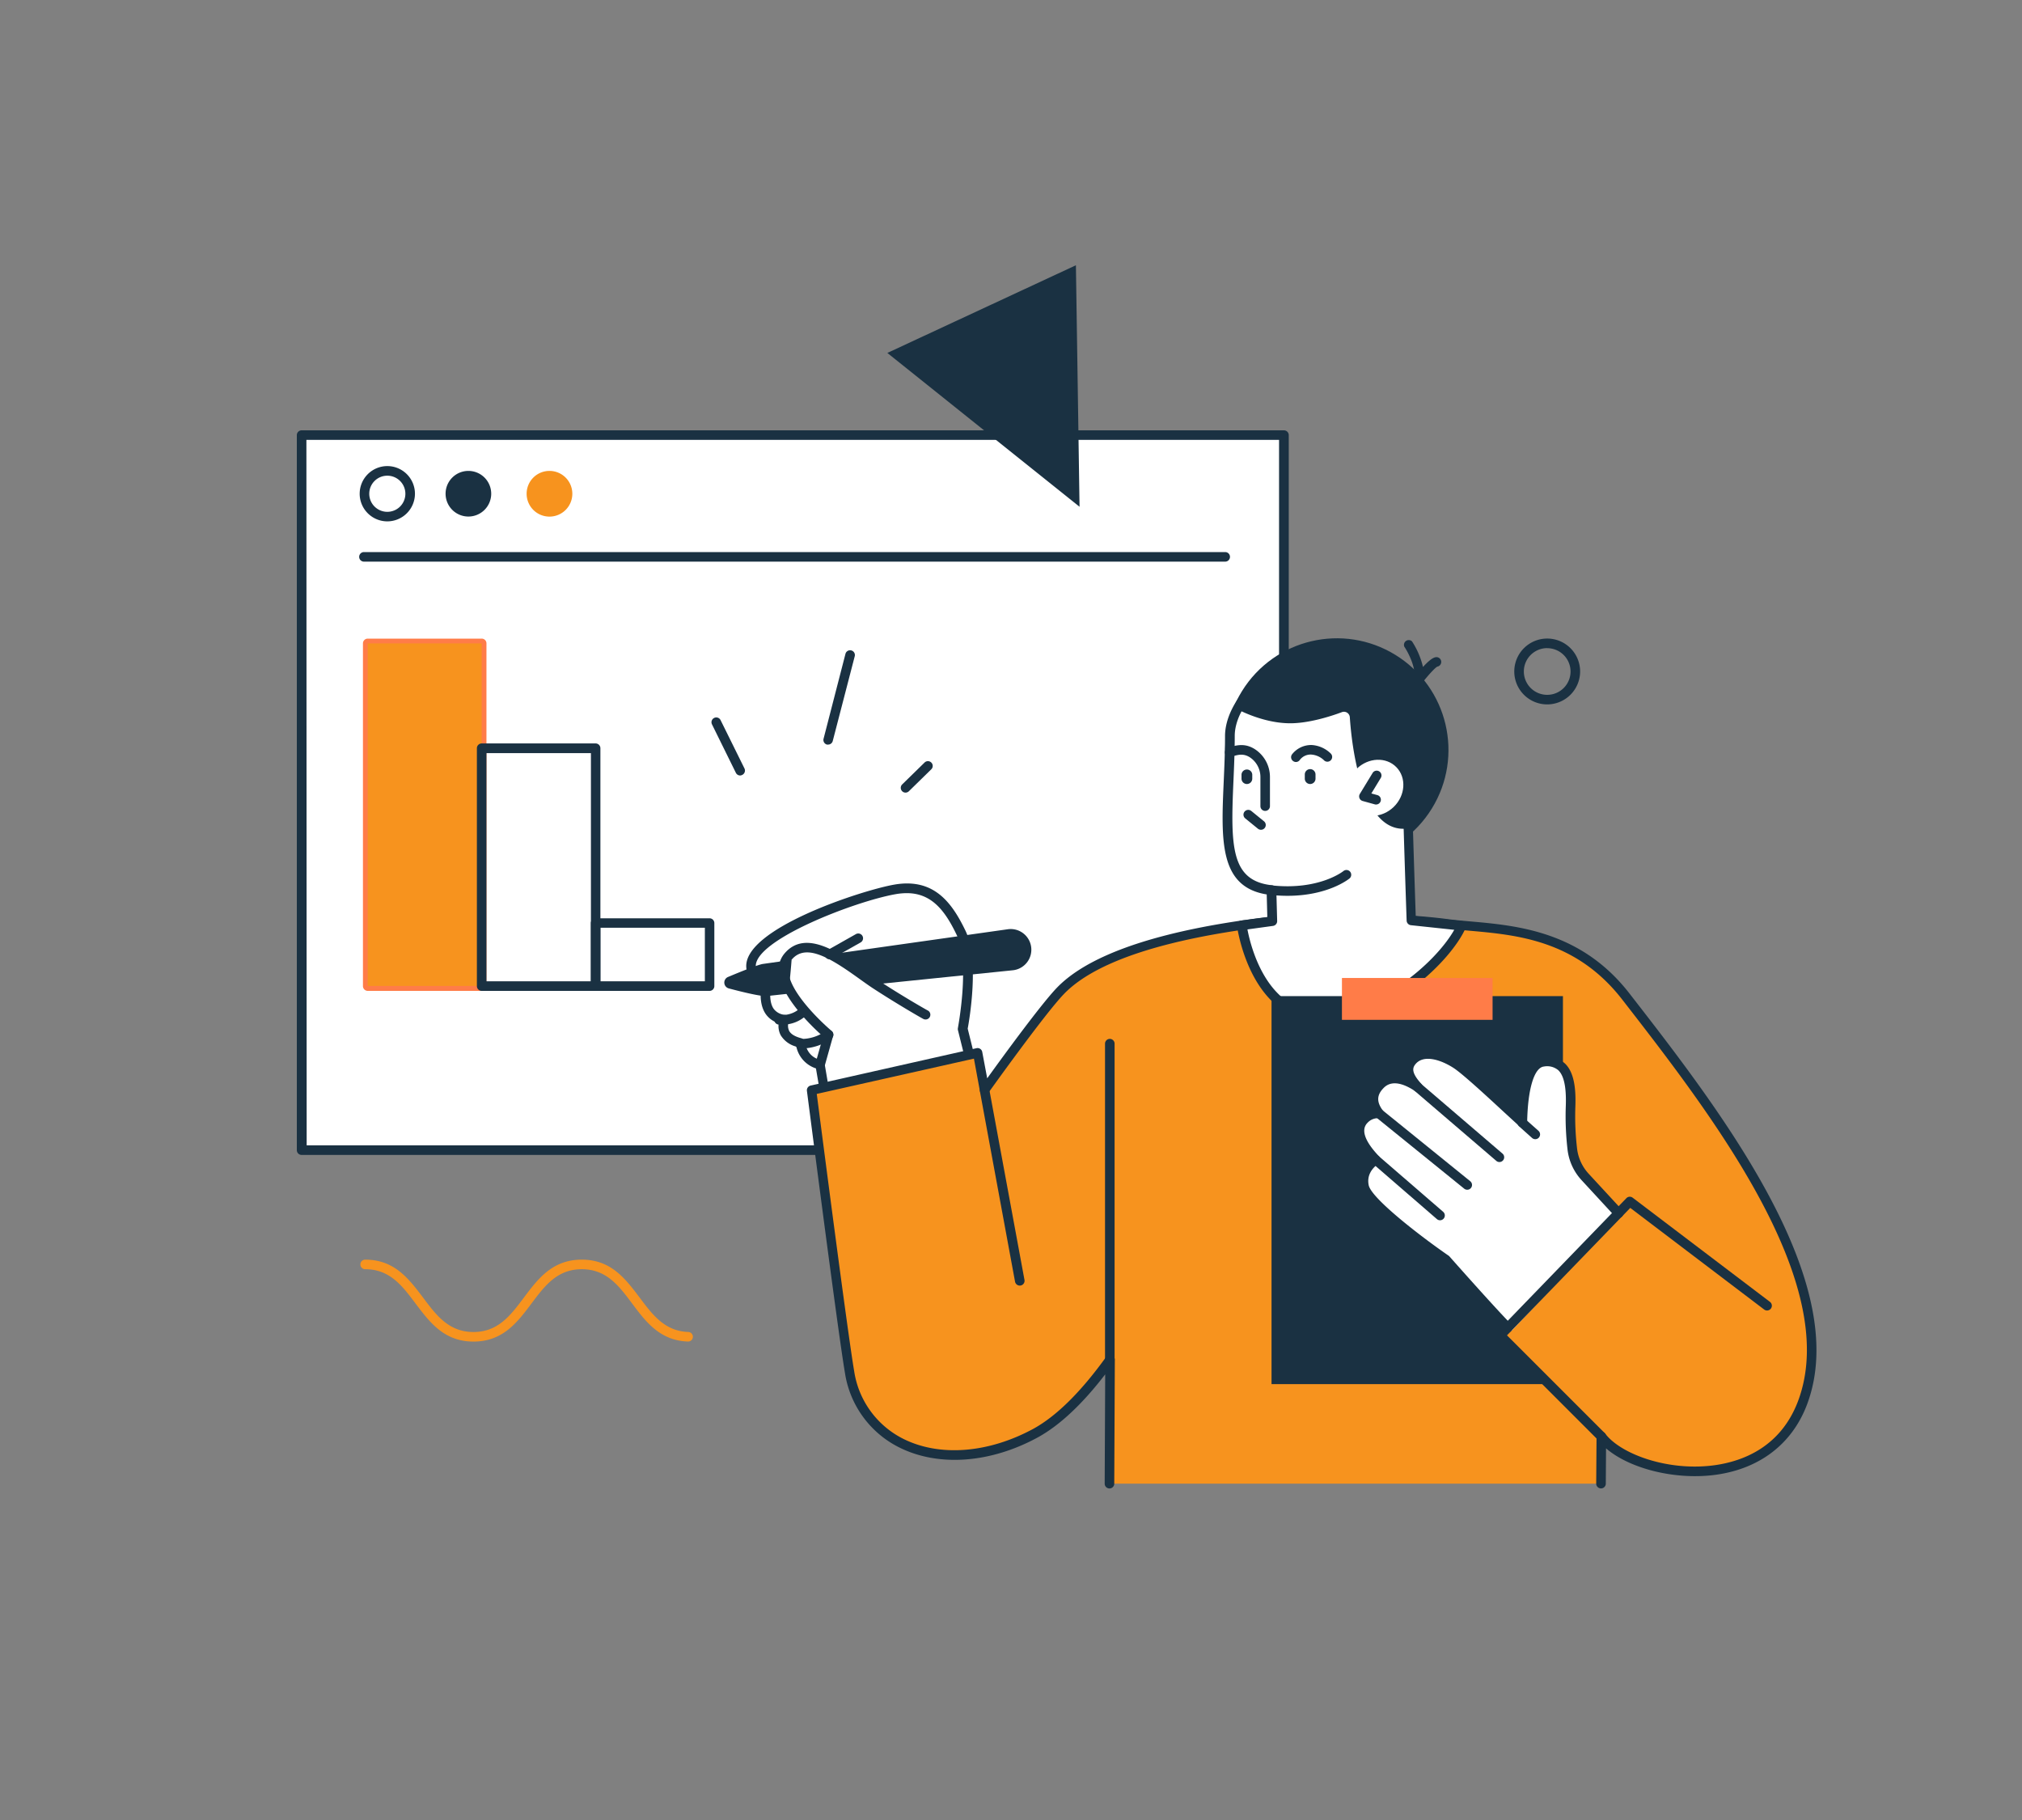 <?xml version="1.0" encoding="UTF-8"?>
<svg xmlns="http://www.w3.org/2000/svg" id="Capa_1" data-name="Capa 1" viewBox="0 0 600 540">
  <rect x="0" y="0" width="600" height="540" fill="#808080" stroke="none"/>
  <defs>
    <style>.cls-1{fill:#1a3142;}.cls-2{fill:#fff;}.cls-3{fill:#575900;}.cls-4{fill:#f7931e;}.cls-5{fill:#282547;}.cls-6{fill:#ff7c48;}</style>
  </defs>
  <path class="cls-1" d="M459.11,209a9.77,9.77,0,1,1,9.77-9.77A9.79,9.79,0,0,1,459.11,209Zm0-16.7a6.93,6.93,0,1,0,6.93,6.93A6.93,6.93,0,0,0,459.11,192.32Z"></path>
  <rect class="cls-2" x="89.5" y="129.1" width="291.46" height="212.15"></rect>
  <path class="cls-3" d="M381.06,341.35H89.4V129H381.06Zm-291.46-.2H380.87V129.2H89.6Z"></path>
  <path class="cls-1" d="M381,342.67H89.5a1.42,1.42,0,0,1-1.42-1.42V129.1a1.43,1.43,0,0,1,1.42-1.42H381a1.43,1.43,0,0,1,1.42,1.42V341.25A1.42,1.42,0,0,1,381,342.67Zm-290-2.84H379.54V130.52H90.92Z"></path>
  <path class="cls-1" d="M114.93,154.69a8.2,8.2,0,1,1,8.2-8.19A8.21,8.21,0,0,1,114.93,154.69Zm0-13.55a5.36,5.36,0,1,0,5.36,5.36A5.36,5.36,0,0,0,114.93,141.14Z"></path>
  <path class="cls-1" d="M132.22,146.5a6.77,6.77,0,1,0,6.77-6.78A6.77,6.77,0,0,0,132.22,146.5Z"></path>
  <path class="cls-4" d="M156.27,146.5a6.78,6.78,0,1,0,6.77-6.78A6.77,6.77,0,0,0,156.27,146.5Z"></path>
  <path class="cls-1" d="M363.56,166.64H108a1.42,1.42,0,0,1,0-2.84H363.56a1.42,1.42,0,1,1,0,2.84Z"></path>
  <path class="cls-1" d="M297,360.3a1.43,1.43,0,0,1-1.39-1.1L290.44,337a1.42,1.42,0,0,1,1.06-1.71,1.41,1.41,0,0,1,1.7,1.06l5.18,22.22a1.41,1.41,0,0,1-1.06,1.7A1.22,1.22,0,0,1,297,360.3Z"></path>
  <path class="cls-5" d="M329.52,410.67l0,.29a.64.64,0,0,1,0-.12Z"></path>
  <path class="cls-2" d="M288.63,317.09l-2.93-11.8s3.82-19.59-.49-28.51-9.42-14.64-19.61-12.87S222,277.23,222.87,287c.25,2.63,2.1,3.9,4.68,4.34-.82,4-1.07,10.34,5.23,11.15-.81,2.48-.54,5.56,4.73,6.92.46,2.52,1.86,5.58,5.86,6.46l1.4,8.17Z"></path>
  <path class="cls-3" d="M244.69,324.2,243.28,316c-4-.91-5.39-4-5.86-6.46-2.3-.6-3.84-1.59-4.58-2.94a5,5,0,0,1-.19-4,6.05,6.05,0,0,1-4.29-2.39c-1.73-2.41-1.46-6.08-.93-8.76-2.86-.52-4.43-2-4.66-4.41-.51-5.41,9.1-11,17.25-14.68,9.17-4.18,20.2-7.63,25.56-8.56,4.83-.84,8.79,0,12.09,2.45,2.78,2.09,5.13,5.32,7.63,10.48,4.21,8.71.64,27.8.5,28.55l2.95,11.88Zm24.48-60.52a20.72,20.72,0,0,0-3.56.32c-5.35.93-16.36,4.38-25.51,8.55C232,276.23,222.47,281.73,223,287c.22,2.34,1.77,3.77,4.6,4.25-.47,2.77-.76,6.44,1,8.83a5.93,5.93,0,0,0,4.28,2.32l.11,0,0,.11a4.81,4.81,0,0,0,.14,3.93c.71,1.31,2.23,2.28,4.51,2.87.52,2.5,1.89,5.57,5.86,6.45.08.08,1.46,8.16,1.46,8.16l43.66-7L285.6,305.3c0-.22,3.77-19.69-.48-28.48C281.32,269,277,263.68,269.17,263.68Z"></path>
  <path class="cls-1" d="M244.76,325.5a1.41,1.41,0,0,1-1.39-1.18L242.12,317a8.71,8.71,0,0,1-5.82-6.46,7.63,7.63,0,0,1-4.62-3.36,5.82,5.82,0,0,1-.61-3.6,7,7,0,0,1-3.79-2.63c-1.73-2.42-1.76-5.77-1.36-8.54a5.81,5.81,0,0,1-4.46-5.28c-1.09-11.58,34.57-23.05,43.9-24.66,11.78-2.05,17.11,5.35,21.12,13.65,4.22,8.72,1.17,26.42.67,29.09l2.86,11.5a1.43,1.43,0,0,1-1.16,1.74l-43.86,7ZM269.06,265a19.63,19.63,0,0,0-3.22.29c-12.09,2.1-42.3,13.72-41.56,21.6.11,1.17.61,2.58,3.51,3.08a1.41,1.41,0,0,1,1.15,1.68c-.69,3.39-.46,6.12.65,7.68a4.61,4.61,0,0,0,3.37,1.78,1.39,1.39,0,0,1,1,.65,1.41,1.41,0,0,1,.15,1.2,3.61,3.61,0,0,0,.05,2.89c.53,1,1.77,1.72,3.68,2.22a1.42,1.42,0,0,1,1,1.12c.54,2.95,2.14,4.74,4.77,5.32a1.43,1.43,0,0,1,1.09,1.15l1.16,6.79,40.95-6.53-2.56-10.3a1.4,1.4,0,0,1,0-.61c0-.19,3.69-19.23-.37-27.62C280.35,270,276.33,265,269.06,265Z"></path>
  <path class="cls-1" d="M246.15,284.62a1.39,1.39,0,0,1-1.23-.72,1.41,1.41,0,0,1,.53-1.93l8.5-4.8a1.42,1.42,0,1,1,1.4,2.47l-8.5,4.8A1.35,1.35,0,0,1,246.15,284.62Z"></path>
  <path class="cls-1" d="M305.92,280.6a6.13,6.13,0,0,0-6.87-4.89l-52.9,7.49s1.92,1.41,4.76,3.09q4.56,2.7,8.89,5.76l40.76-4.17A6.13,6.13,0,0,0,305.92,280.6Z"></path>
  <path class="cls-1" d="M234.89,284.8,226.4,286c-1.45.21-6.5,2.25-10.37,3.87a1.8,1.8,0,0,0,.24,3.4c4.15,1.1,9.66,2.44,11.32,2.26l8-.87c-.39-1-1.3-3.13-1.17-4.49C234.71,287.33,234.89,284.8,234.89,284.8Z"></path>
  <path class="cls-1" d="M243.37,317.33a1.81,1.81,0,0,1-.39-.05,1.43,1.43,0,0,1-1-1.76l2.26-8c-2.75-2.43-12.49-11.5-13.14-19a7.4,7.4,0,0,1,1.68-5.6c6.28-7.46,16.51-.1,24,5.26,1.36,1,2.65,1.91,3.81,2.67,7.17,4.71,14.71,9,14.79,9a1.42,1.42,0,0,1-1.4,2.47c-.08,0-7.7-4.36-15-9.13-1.19-.78-2.51-1.73-3.91-2.73-8.51-6.12-15.9-10.78-20.14-5.74a4.61,4.61,0,0,0-1,3.53c.64,7.33,12.71,17.52,12.83,17.62a1.43,1.43,0,0,1,.46,1.48l-2.5,8.9A1.43,1.43,0,0,1,243.37,317.33Z"></path>
  <path class="cls-1" d="M238.1,311.08l-.84,0a1.41,1.41,0,0,1-1.31-1.51,1.47,1.47,0,0,1,1.51-1.32,12.24,12.24,0,0,0,7.54-2.34,1.42,1.42,0,0,1,1.75,2.24A15.35,15.35,0,0,1,238.1,311.08Z"></path>
  <path class="cls-1" d="M231.85,304c-.24,0-.49,0-.75,0a1.42,1.42,0,0,1-1.34-1.49,1.39,1.39,0,0,1,1.5-1.34c4.13.23,6.05-2,6.13-2.06a1.43,1.43,0,0,1,2-.15,1.41,1.41,0,0,1,.17,2A10.18,10.18,0,0,1,231.85,304Z"></path>
  <path class="cls-4" d="M482.37,295.55C465.94,274.39,443.74,276,429.05,274c-12.14-1.6-36.82-2.46-49-1-13.83,1.67-50.91,6-65.37,21-5.81,6-22.55,29.47-22.55,29.47l-2.07-11.07-49.34,11.07s9.18,71.46,11.27,83.59c4.06,23.62,30.56,31.56,55.16,18.17,8-4.36,15.59-12.63,22.15-21.78l-.17,36.76H475.07l.1-14c9,11.93,48.75,18.92,59.68-9.92C548.4,380.53,509.29,330.24,482.37,295.55Z"></path>
  <path class="cls-1" d="M475.07,441.62a1.42,1.42,0,0,1-1.42-1.43l.1-14a1.43,1.43,0,0,1,2.56-.85c4.6,6.12,18.82,11.34,32.64,9.37,8.39-1.2,19.46-5.46,24.57-18.94,13.24-35-26.1-85.65-52.14-119.19-13.68-17.63-31.2-19.18-45.28-20.43-2.55-.23-5-.44-7.23-.74-12.32-1.62-36.76-2.43-48.63-1l-.33,0c-13.73,1.65-50.19,6-64.19,20.5-5.66,5.85-22.24,29.07-22.41,29.31a1.42,1.42,0,0,1-2.55-.57L289,314.1l-46.64,10.47c1.26,9.69,9.19,71.17,11.1,82.23a26.91,26.91,0,0,0,14.93,20.28c10.75,5.2,25,4,38.15-3.1,6.92-3.77,14.21-11,21.68-21.37a1.42,1.42,0,0,1,1.59-.52,1.41,1.41,0,0,1,1,1.36l-.17,36.76a1.42,1.42,0,0,1-2.84,0l.15-32.43c-6.83,8.89-13.56,15.17-20,18.7-13.92,7.59-29.16,8.77-40.74,3.16a29.68,29.68,0,0,1-16.49-22.34c-2.07-12-11.18-82.93-11.28-83.65a1.43,1.43,0,0,1,1.1-1.56L289.77,311a1.41,1.41,0,0,1,1.7,1.13l1.47,7.81c4.6-6.39,16.05-22.1,20.74-26.94,14.7-15.17,51.89-19.65,65.89-21.34l.33,0c12.07-1.46,36.86-.65,49.34,1,2.21.3,4.6.51,7.11.73,13.86,1.23,32.83,2.91,47.14,21.34C510.05,328.9,550,380.35,536.18,416.8c-4.37,11.53-13.9,18.9-26.83,20.74-12,1.71-25.7-1.71-32.78-7.81l-.07,10.48A1.42,1.42,0,0,1,475.07,441.62Z"></path>
  <circle class="cls-1" cx="396.68" cy="222.48" r="33.12" transform="translate(-1.12 442.96) rotate(-58.28)"></circle>
  <path class="cls-2" d="M418.82,273.1s-1.33-38.81-1.22-41.7a108.74,108.74,0,0,0-.75-14.37c-1.19-11.36-6.25-20.07-17.66-20.36l-9.76-.25c-12.59-.32-24.46,12-24.46,22,0,24-5.19,43.86,12.34,45.74l.25,9.24-9.05,1.18s3.27,25.88,22.4,27.12,38.55-17.38,42.82-27Z"></path>
  <path class="cls-1" d="M392.78,303.14c-.65,0-1.3,0-2-.06-20.07-1.3-23.69-28.09-23.72-28.37a1.42,1.42,0,0,1,1.23-1.58l7.77-1-.18-6.75c-14.13-2.27-13.53-16.11-12.76-33.5.19-4.33.39-8.81.39-13.49,0-5.08,2.84-10.89,7.6-15.52,5.28-5.16,11.87-8,18.32-7.86l9.75.25c10.85.28,17.61,8,19,21.63a107.94,107.94,0,0,1,.74,14.57c-.07,2.18.72,26.66,1.18,40.37l13.69,1.45a1.42,1.42,0,0,1,1.15,2C430.66,285.05,412.1,303.14,392.78,303.14Zm-22.62-27.38c1,5.24,5.6,23.5,20.85,24.48,16.91,1.1,34.83-14.32,40.52-24.36l-12.86-1.37a1.42,1.42,0,0,1-1.27-1.36c-.06-1.59-1.33-38.9-1.22-41.8a107.56,107.56,0,0,0-.74-14.17c-.9-8.54-4.45-18.79-16.29-19.09l-9.75-.25c-5.61-.15-11.53,2.43-16.27,7-4.22,4.12-6.74,9.16-6.74,13.49,0,4.74-.2,9.25-.39,13.62-.85,19.28-.73,29.4,11.46,30.71a1.41,1.41,0,0,1,1.27,1.37l.25,9.25a1.43,1.43,0,0,1-1.24,1.44Z"></path>
  <path class="cls-1" d="M382.05,265.79a47.24,47.24,0,0,1-4.89-.26,1.42,1.42,0,1,1,.3-2.82c14,1.48,21.11-4.2,21.18-4.26a1.42,1.42,0,0,1,2,.2,1.43,1.43,0,0,1-.2,2C400.15,260.88,394,265.79,382.05,265.79Z"></path>
  <path class="cls-1" d="M384.55,226.09a1.36,1.36,0,0,1-.83-.28,1.4,1.4,0,0,1-.32-2,7.19,7.19,0,0,1,5.86-2.76,8.87,8.87,0,0,1,5.62,2.52,1.42,1.42,0,1,1-2.08,1.93,6.06,6.06,0,0,0-3.72-1.62,4,4,0,0,0-3.38,1.6A1.42,1.42,0,0,1,384.55,226.09Z"></path>
  <path class="cls-1" d="M388.77,232.62a1.59,1.59,0,0,1-1.59-1.59v-1.24a1.59,1.59,0,0,1,3.18,0V231A1.59,1.59,0,0,1,388.77,232.62Z"></path>
  <path class="cls-1" d="M370,232.62a1.6,1.6,0,0,1-1.6-1.59v-1.24a1.6,1.6,0,0,1,3.19,0V231A1.59,1.59,0,0,1,370,232.62Z"></path>
  <path class="cls-1" d="M375.43,240.6a1.41,1.41,0,0,1-1.42-1.42v-8.61a7,7,0,0,0-3.19-5.91c-1.64-1-3.13-.94-5.42-.1a1.42,1.42,0,1,1-1-2.67c3.2-1.17,5.53-1.12,7.91.36a9.84,9.84,0,0,1,4.53,8.32v8.61A1.42,1.42,0,0,1,375.43,240.6Z"></path>
  <path class="cls-1" d="M374.17,246.2a1.46,1.46,0,0,1-.9-.32l-3.76-3.06a1.42,1.42,0,0,1,1.79-2.21l3.76,3.06a1.42,1.42,0,0,1-.89,2.53Z"></path>
  <path class="cls-1" d="M417.86,245.79c-.18-6.06-.3-13.44-.26-14.39a108.74,108.74,0,0,0-.75-14.37c-1.19-11.36-6.25-20.07-17.66-20.36l-9.76-.25c-9.34-.24-18.28,6.49-22.28,14,0,0,7.27,4,15.13,4.17,5.62.16,12.47-2,15.92-3.3a1.74,1.74,0,0,1,2.34,1.52C401.09,221.1,404,247.83,417.86,245.79Z"></path>
  <path class="cls-2" d="M401.8,239.88c3,3.11,8.31,2.9,11.78-.48s3.81-8.65.78-11.77-8.32-2.9-11.79.48S398.76,236.76,401.8,239.88Z"></path>
  <path class="cls-1" d="M408.34,238.71a1.57,1.57,0,0,1-.37-.05l-3.61-1a1.41,1.41,0,0,1-.84-2.11l3.82-6.27a1.42,1.42,0,0,1,2.42,1.48l-2.83,4.66,1.78.49a1.42,1.42,0,0,1-.37,2.79Z"></path>
  <polygon class="cls-1" points="463.78 376.82 445.2 396.26 459.61 410.67 377.31 410.67 377.31 295.55 463.78 295.55 463.78 376.82"></polygon>
  <path class="cls-2" d="M470.38,349.25a14.71,14.71,0,0,1-3.79-8,84.21,84.21,0,0,1-.56-12.49c.3-7.42-.58-14.42-8-13.69-5.2.51-6.19,11.71-6.32,18.05-4.27-3.82-16-15-19.68-17.39-4.61-3-10.37-4.38-13.23-.7-1.73,2.22-.81,4.61,1.92,7.59-3.76-2.5-8.19-4-11.41-.48-2.6,2.83-2,5.64-.07,8.28a5.49,5.49,0,0,0-4.4,1.75c-2.82,2.79-1.34,7,3.41,12a7.62,7.62,0,0,0-3.46,7.88C406,357.88,429,373.76,429,373.76s19.08,21.55,19.51,21.12,32.34-34.24,32.34-34.24Z"></path>
  <path class="cls-1" d="M447.44,395.37a1.44,1.44,0,0,1-1-.41c-4-3.93-16.9-18.49-18.35-20.13-4.24-2.93-23.42-16.48-24.7-22.52a8.56,8.56,0,0,1,2.79-8.32c-5.86-6.67-4.57-10.65-2.34-12.85a7.39,7.39,0,0,1,3-1.88,6.91,6.91,0,0,1,1.38-8.1c1.66-1.81,4.37-3.33,8.5-2.08a5.19,5.19,0,0,1,.9-4.94c3-3.8,8.89-3.65,15.13.37,2.82,1.82,9.79,8.25,15.38,13.42L450.4,330c.46-7.76,2.21-15.83,7.49-16.35a7.88,7.88,0,0,1,6.46,1.87c3.1,2.92,3.29,8.64,3.1,13.29A82.08,82.08,0,0,0,468,341a13.31,13.31,0,0,0,3.42,7.26L481.34,359a1.42,1.42,0,0,1-2.09,1.93l-9.92-10.75a16.13,16.13,0,0,1-4.15-8.79,86.14,86.14,0,0,1-.57-12.73c.15-3.74.08-8.95-2.21-11.12a5.12,5.12,0,0,0-4.24-1.1c-2.91.28-4.84,6.66-5,16.66a1.42,1.42,0,0,1-2.36,1c-1.1-1-2.69-2.46-4.52-4.14-5.22-4.83-12.37-11.43-15-13.12-3.73-2.4-8.93-4.11-11.34-1-.82,1.05-1.16,2.48,1.85,5.77a1.41,1.41,0,0,1,0,1.88,1.43,1.43,0,0,1-1.86.26c-6.34-4.22-8.78-1.58-9.58-.71-1.84,2-1.84,4,0,6.47a1.43,1.43,0,0,1,.11,1.54,1.42,1.42,0,0,1-1.36.73,4.18,4.18,0,0,0-3.29,1.34c-2.6,2.58.43,6.86,3.44,10a1.44,1.44,0,0,1,.38,1.12,1.38,1.38,0,0,1-.59,1c-1.68,1.21-3.55,3.3-2.89,6.44.82,3.86,14.95,14.84,23.67,20.86a1.38,1.38,0,0,1,.26.22c.14.16,14.27,16.12,18.34,20.13a1.42,1.42,0,0,1,0,2A1.39,1.39,0,0,1,447.44,395.37Z"></path>
  <path class="cls-1" d="M444.92,344.78a1.43,1.43,0,0,1-.92-.35l-24.21-20.75a1.42,1.42,0,1,1,1.85-2.15l24.21,20.75a1.42,1.42,0,0,1-.93,2.5Z"></path>
  <path class="cls-1" d="M455.57,338a1.45,1.45,0,0,1-.95-.36l-3.86-3.45a1.42,1.42,0,1,1,1.89-2.12l3.87,3.45a1.42,1.42,0,0,1-.95,2.48Z"></path>
  <path class="cls-1" d="M435.39,353a1.45,1.45,0,0,1-.9-.31l-26.15-21.17a1.42,1.42,0,1,1,1.79-2.21l26.15,21.17a1.42,1.42,0,0,1-.89,2.52Z"></path>
  <path class="cls-1" d="M427.31,362.06a1.44,1.44,0,0,1-.93-.35l-19.07-16.5a1.42,1.42,0,0,1,1.86-2.15l19.08,16.5a1.43,1.43,0,0,1-.94,2.5Z"></path>
  <path class="cls-1" d="M475.17,427.64a1.41,1.41,0,0,1-1-.42l-30-30a1.44,1.44,0,0,1,0-2l38.43-39.71a1.41,1.41,0,0,1,1.88-.14l40.73,30.9a1.42,1.42,0,0,1-1.72,2.27l-39.73-30.15-36.58,37.81,29,29a1.43,1.43,0,0,1,0,2A1.42,1.42,0,0,1,475.17,427.64Z"></path>
  <path class="cls-1" d="M302.6,381.44a1.43,1.43,0,0,1-1.4-1.16l-10.44-56.56a1.42,1.42,0,0,1,2.79-.52L304,379.76a1.43,1.43,0,0,1-1.14,1.66Z"></path>
  <path class="cls-1" d="M329.32,404.86a1.43,1.43,0,0,1-1.42-1.42V309.66a1.42,1.42,0,0,1,2.84,0v93.78A1.42,1.42,0,0,1,329.32,404.86Z"></path>
  <path class="cls-1" d="M421,203.15a1.41,1.41,0,0,1-.6-.13,1.43,1.43,0,0,1-.79-1.6c.73-3.2-1.84-8-2.89-9.53A1.42,1.42,0,0,1,419,190.3a24,24,0,0,1,3.25,7.59c1.26-1.38,2.6-2.61,3.57-2.85a1.42,1.42,0,1,1,.69,2.75c-.59.25-2.7,2.5-4.46,4.8A1.43,1.43,0,0,1,421,203.15Z"></path>
  <path class="cls-6" d="M142.93,294H109.12a1.43,1.43,0,0,1-1.42-1.42V190.9a1.42,1.42,0,0,1,1.42-1.42h33.81a1.41,1.41,0,0,1,1.42,1.42V292.54A1.42,1.42,0,0,1,142.93,294Zm-32.38-2.85h31V192.32h-31Z"></path>
  <rect class="cls-4" x="109.12" y="190.9" width="33.81" height="101.64"></rect>
  <path class="cls-1" d="M176.74,294H142.93a1.43,1.43,0,0,1-1.42-1.42V222a1.43,1.43,0,0,1,1.42-1.42h33.81a1.42,1.42,0,0,1,1.42,1.42v70.5A1.42,1.42,0,0,1,176.74,294Zm-32.39-2.85h31V223.46h-31Z"></path>
  <path class="cls-1" d="M210.55,294H176.74a1.43,1.43,0,0,1-1.42-1.42v-18.7a1.43,1.43,0,0,1,1.42-1.42h33.81a1.42,1.42,0,0,1,1.42,1.42v18.7A1.42,1.42,0,0,1,210.55,294Zm-32.39-2.85h31V275.26h-31Z"></path>
  <polygon class="cls-1" points="320.34 150.36 319.26 78.7 263.31 104.72 320.34 150.36"></polygon>
  <rect class="cls-6" x="398.2" y="290.17" width="44.7" height="12.42"></rect>
  <path class="cls-4" d="M140.5,398.05c-8.74,0-13-5.75-17.2-11.3-3.92-5.23-7.61-10.17-14.94-10.17a1.42,1.42,0,1,1,0-2.84c8.75,0,13,5.75,17.21,11.3,3.91,5.23,7.61,10.17,14.93,10.17s11-4.94,14.93-10.17c4.16-5.55,8.46-11.3,17.21-11.3s13,5.75,17.2,11.3c3.82,5.1,7.43,9.92,14.39,10.16a1.42,1.42,0,0,1-.1,2.84c-8.32-.29-12.51-5.88-16.56-11.29-3.91-5.23-7.61-10.17-14.93-10.17s-11,4.94-14.93,10.17C153.55,392.3,149.25,398.05,140.5,398.05Z"></path>
  <path class="cls-1" d="M219.64,230.09a1.42,1.42,0,0,1-1.28-.79l-7.09-14.38a1.42,1.42,0,1,1,2.55-1.26L220.91,228a1.43,1.43,0,0,1-.65,1.91A1.51,1.51,0,0,1,219.64,230.09Z"></path>
  <path class="cls-1" d="M245.74,220.92a1.47,1.47,0,0,1-.36,0,1.42,1.42,0,0,1-1-1.73L250.88,194a1.42,1.42,0,1,1,2.75.71l-6.52,25.13A1.41,1.41,0,0,1,245.74,220.92Z"></path>
  <path class="cls-1" d="M268.7,235.17a1.4,1.4,0,0,1-1-.42,1.42,1.42,0,0,1,0-2l6.65-6.5a1.42,1.42,0,0,1,2,0,1.4,1.4,0,0,1,0,2l-6.64,6.5A1.43,1.43,0,0,1,268.7,235.17Z"></path>
</svg>

